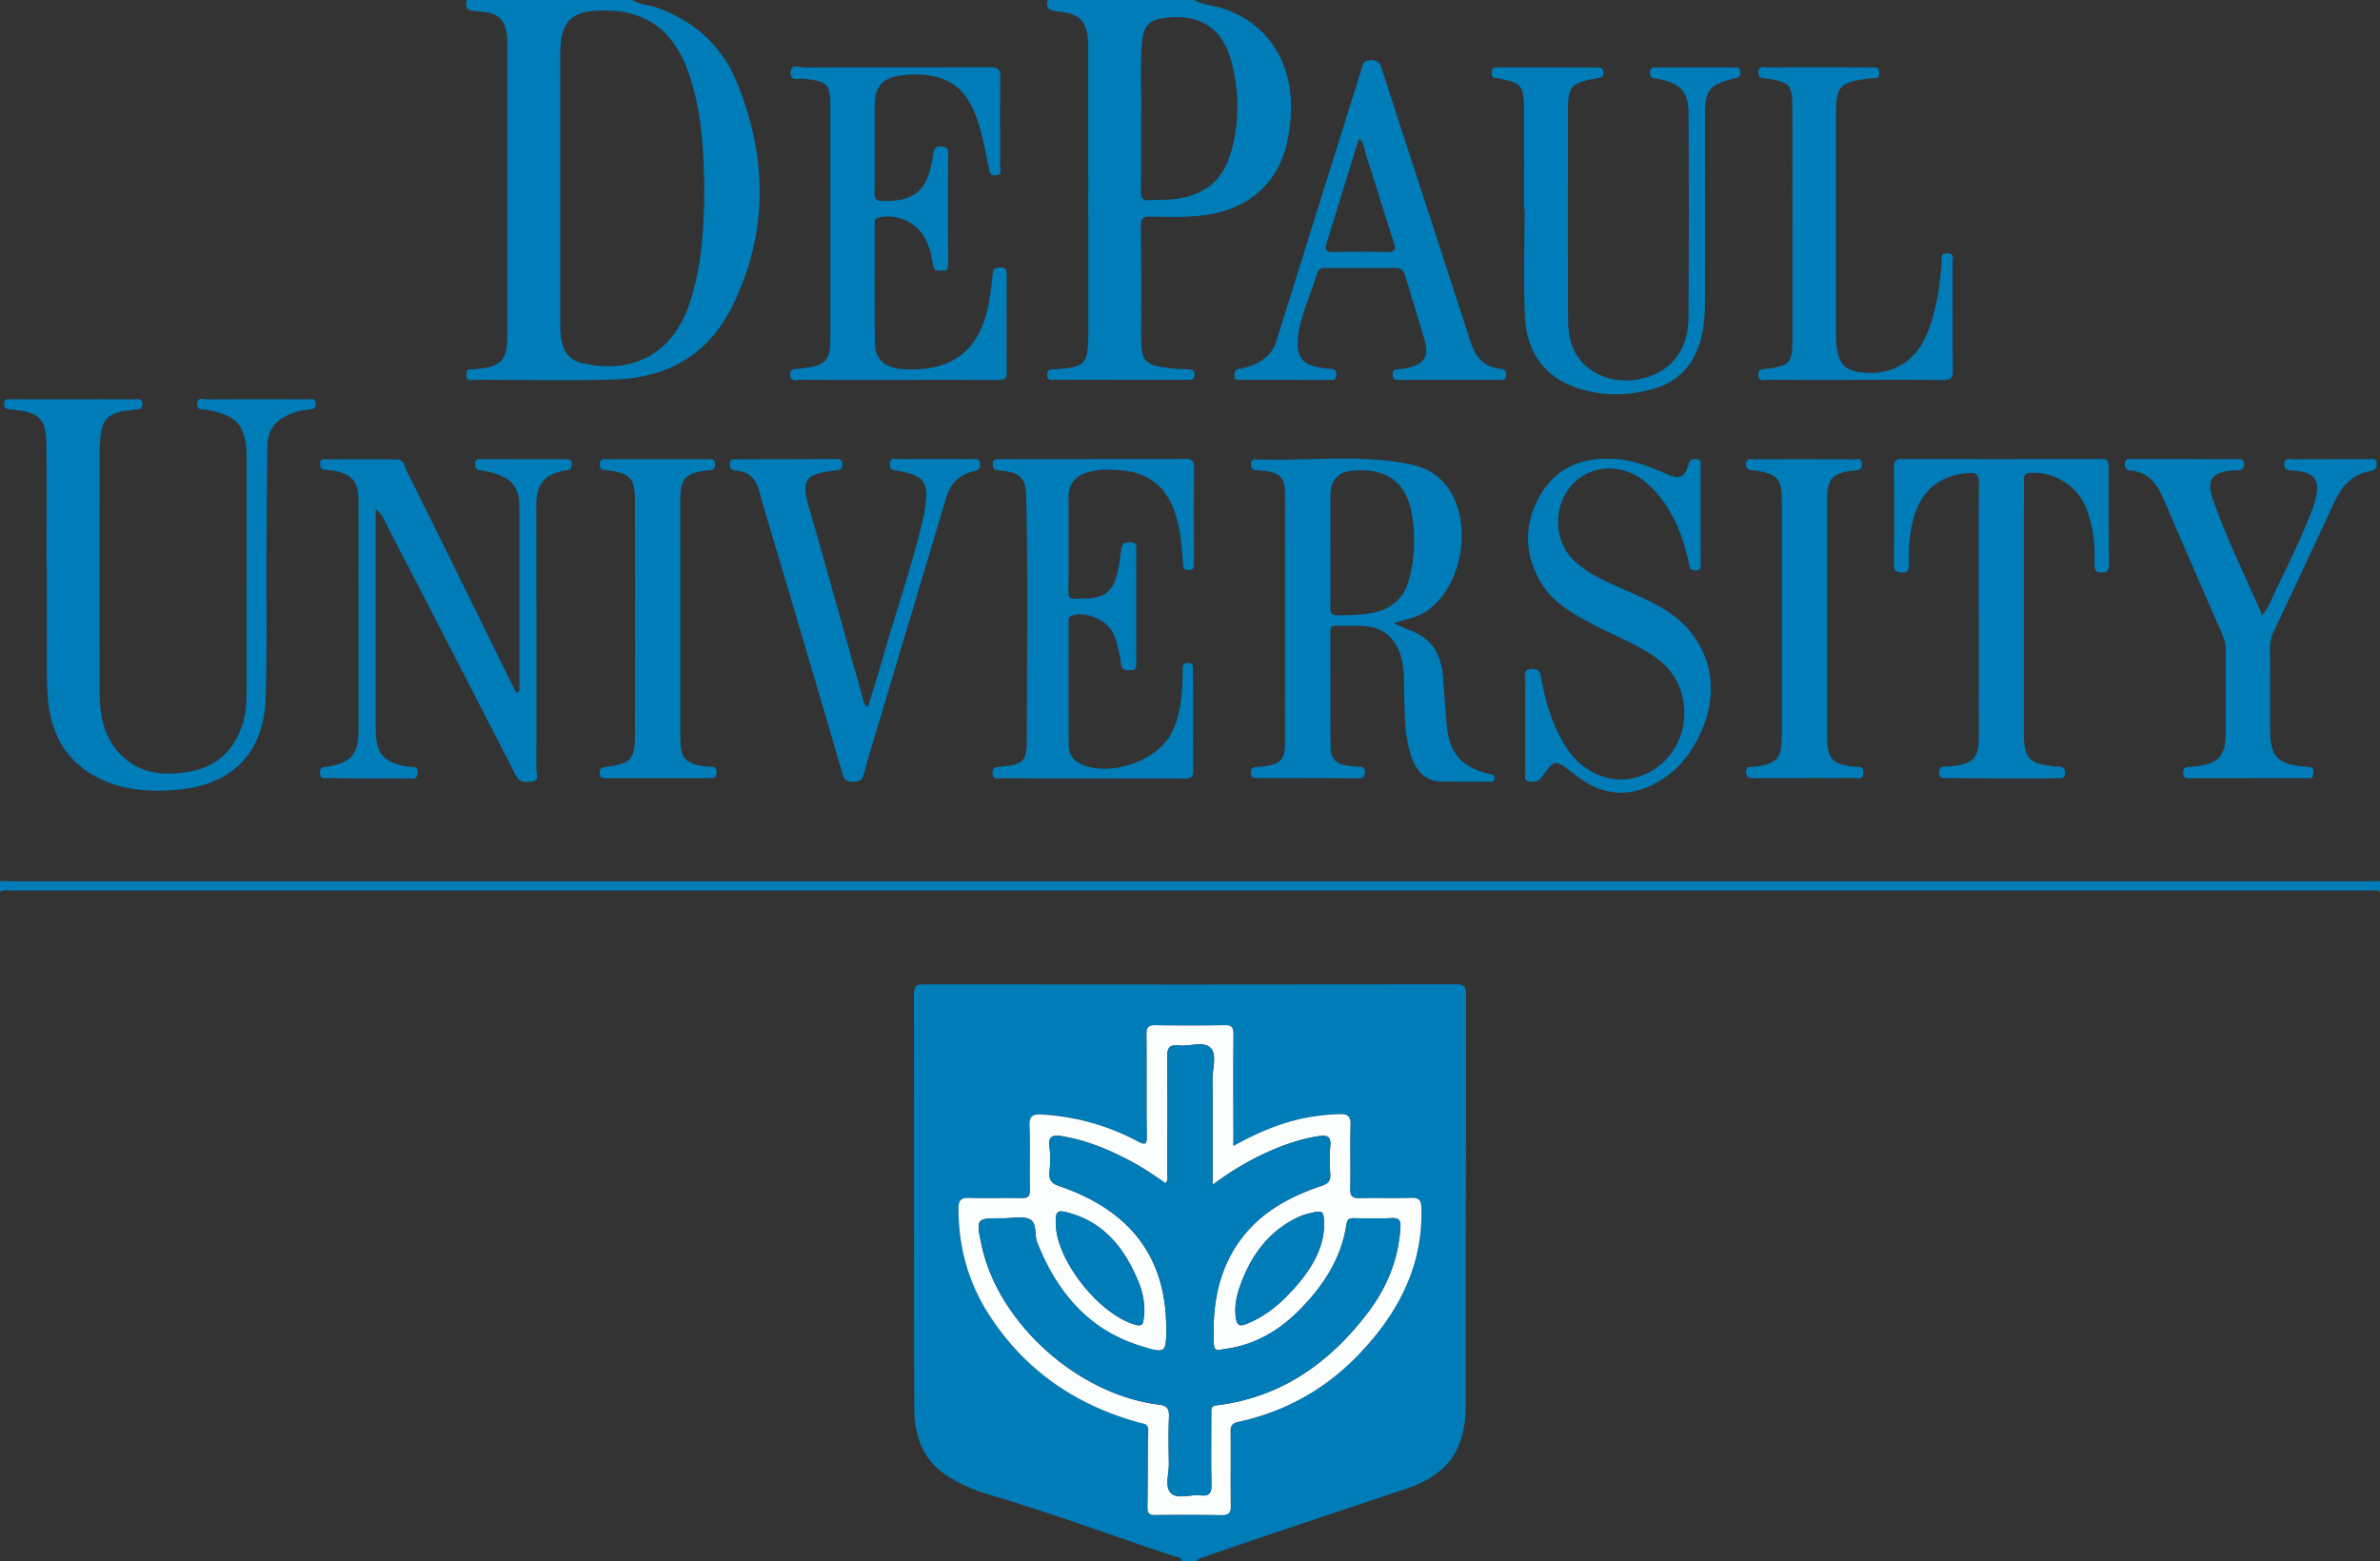 <svg xmlns="http://www.w3.org/2000/svg" viewBox="0 0 293.58 192.62"><rect x="0" y="0" width="293.58" height="192.62" fill="#333333" stroke="none"/><defs><clipPath id="a"><path d="M112 121h69v71.621h-69Zm0 0"/></clipPath><clipPath id="b"><path d="M0 108h293.578v3H0Zm0 0"/></clipPath><clipPath id="c"><path d="M262 56h31.578v41H262Zm0 0"/></clipPath></defs><g clip-path="url(#a)"><path style="stroke:none;fill-rule:nonzero;fill:#007cb8;fill-opacity:1" d="M152.129 141.398v-1.566c-.004-4.082-.031-8.168.012-12.25.011-.887-.27-1.117-1.125-1.102-2.797.051-5.594.06-8.387 0-.922-.015-1.207.223-1.195 1.172.054 4.13-.012 8.258.05 12.383.02 1.27-.242 1.266-1.27.723-3.648-1.934-7.554-3.008-11.69-3.254-1.126-.066-1.575.164-1.524 1.414.105 2.613 0 5.234.055 7.855.015.832-.254 1.07-1.063 1.055-2.129-.043-4.262.035-6.39-.035-1-.031-1.364.21-1.368 1.289-.007 4.7 1.172 9.05 3.688 13 4.426 6.938 10.758 11.281 18.644 13.438.54.148 1.098.09 1.079.996-.079 3.105-.008 6.214-.09 9.316-.02.828.14 1.09.984 1.074 2.707-.039 5.414-.043 8.121.016.969.023 1.176-.332 1.16-1.234-.05-3.016.008-6.036-.03-9.055-.017-.766.23-1.059.98-1.223 5.886-1.277 10.917-4.137 15.035-8.512 4.715-5.007 7.738-10.761 7.527-17.882-.031-1.036-.375-1.254-1.324-1.223-2.086.066-4.172-.012-6.258.043-.91.02-1.238-.238-1.215-1.195.063-2.621-.043-5.243.05-7.856.044-1.129-.401-1.36-1.37-1.328-1.29.043-2.567.172-3.832.398-3.215.583-6.18 1.829-9.254 3.543Zm-6.402 51.223c-.024-.59-.54-.5-.875-.613-7.735-2.567-15.372-5.426-23.196-7.715-1.582-.461-3.07-1.156-4.484-1.992-3.262-1.922-4.387-5.047-4.399-8.57-.05-17.043-.007-34.09-.039-51.137 0-.98.336-1.149 1.22-1.149 21.886.024 43.769.024 65.655-.007 1.008 0 1.243.28 1.243 1.265-.036 16.867-.02 33.738-.036 50.606-.004 5.406-2.129 8.605-7.273 10.34-8.273 2.788-16.57 5.496-24.816 8.367-.418.144-.872.187-1.137.605h-1.863"/></g><path style="stroke:none;fill-rule:nonzero;fill:#007cb8;fill-opacity:1" d="M86.867 23.422c-.02-4.578-.277-9.125-1.629-13.543-1.906-6.25-5.773-9.016-11.992-8.527-2.598.199-3.758 1.285-4.074 3.84-.059.48-.07.968-.07 1.456-.004 11.137-.008 22.274.003 33.415 0 .66.055 1.328.172 1.98.262 1.43 1.059 2.422 2.524 2.758 6.277 1.433 11.324-1.09 13.418-7.848C86.586 32.54 86.87 28 86.867 23.422ZM78.06.004c.836.629 1.894.562 2.832.89 4.71 1.63 8.168 4.754 10.02 9.297 3.8 9.32 3.874 18.739-.692 27.817-2.88 5.722-7.95 8.613-14.336 8.812-5.723.176-11.453.043-17.176.024-.445-.004-1.156.324-1.184-.598-.03-.887.645-.66 1.125-.703 3.204-.273 3.93-1.035 3.93-4.246.008-11.856.004-23.703.004-35.559 0-.133.004-.265 0-.398-.059-2.906-.867-3.82-3.789-3.953-1.055-.047-1.465-.348-1.25-1.383h20.516M140.758 14.535c0 3.317.027 6.203-.024 9.09-.011.8.176 1.14 1.016 1.078 1.105-.082 2.227-.008 3.32-.16 3.133-.434 5.489-1.957 6.547-5.066 1.324-3.895 1.285-7.872.305-11.801-1.035-4.156-3.883-5.989-8.117-5.492-2.016.234-2.743.925-2.922 2.937-.293 3.277-.031 6.566-.125 9.414ZM147.324.004c1.074.629 2.328.652 3.48 1.027 6.329 2.074 8.91 7.707 8.395 13.668-.246 2.82-.894 5.508-2.754 7.774-2.097 2.554-4.902 3.691-8.074 4.097-2.164.278-4.344.188-6.516.153-.84-.012-1.136.191-1.125 1.125.067 4.48.032 8.968.036 13.453 0 3.332.34 3.734 3.586 4.129.746.093 1.503.11 2.253.129.473.011.75.14.754.68.004.581-.336.62-.777.62-2.309-.007-4.617.004-6.926.004-3.152-.004-6.304-.004-9.457-.015-.437-.004-1.031.222-1.023-.614.008-.773.543-.652 1.02-.683 3.675-.235 4.05-.637 4.05-4.34-.004-11.5-.004-22.996-.008-34.496 0-.621.012-1.246-.047-1.863-.218-2.38-1.066-3.2-3.859-3.45-1.047-.093-1.312-.48-1.125-1.398h18.117"/><g clip-path="url(#b)"><path style="stroke:none;fill-rule:nonzero;fill:#007cb8;fill-opacity:1" d="M293.582 110.031c-.441-.312-.945-.164-1.422-.164-96.91-.008-193.824-.008-290.738 0-.473 0-.977-.148-1.422.164V108.7c.488.012.977.031 1.46.031 96.888.004 193.774.004 290.661 0 .488 0 .977-.02 1.461-.03v1.331"/></g><path style="stroke:none;fill-rule:nonzero;fill:#007cb8;fill-opacity:1" d="M5.738 69.898c0-5.015.04-10.03-.015-15.046-.035-3.16-.82-3.938-3.98-4.293-.22-.028-.442-.063-.661-.075-.457-.02-.582-.261-.582-.695.004-.535.332-.539.707-.535 1.512.008 3.02.016 4.531.016 3.551-.004 7.102-.016 10.653 0 .464.003 1.168-.258 1.175.628.008.77-.652.563-1.07.657-.473.101-.973.093-1.445.199-1.77.398-2.39 1.074-2.621 2.875a15.37 15.37 0 0 0-.145 1.988c-.008 9.899-.015 19.793.004 29.692.004 2.609.375 5.144 2.117 7.254 2.309 2.792 5.403 3.203 8.703 2.69 3.352-.519 5.625-2.452 6.743-5.687.515-1.488.566-3.039.566-4.597 0-9.496.004-18.996.004-28.492 0-3.907-1.152-5.27-4.969-5.918-.465-.079-1.195.093-1.129-.758.07-.895.809-.52 1.242-.524 4.13-.027 8.258-.02 12.383-.007.39.003.946-.239 1.016.488.074.758-.512.73-.969.777-1.117.125-2.176.442-3.133 1.024-1.226.754-1.855 1.91-1.875 3.332-.062 4.343-.09 8.695-.113 13.043-.035 6.078.082 12.16-.113 18.234-.211 6.672-4.07 10.621-10.746 11.254-3.625.344-7.22.086-10.47-1.758-3.765-2.137-5.394-5.637-5.663-9.797-.176-2.652-.094-5.32-.106-7.98-.015-2.664-.004-5.328-.004-7.992-.011.003-.023.003-.035.003M164.113 67.863c0 2.348.024 4.7-.015 7.047-.016.738.191 1.008.964 1 1.422-.012 2.844-.02 4.235-.293 2.2-.43 3.777-1.66 4.437-3.883.746-2.496.836-5.02.532-7.601-.516-4.38-2.946-6.434-7.348-6.067-1.86.157-2.793 1.149-2.805 3.016-.008 2.262 0 4.52 0 6.781Zm7.77 9.008c.863.379 1.453.672 2.062.899 2.594.949 3.817 2.89 4.035 5.55.165 1.993.31 3.98.461 5.965.286 3.594 1.758 5.34 5.246 6.192.356.085.739.12.657.625-.07.457-.465.332-.742.335-1.954.008-3.903.032-5.856-.023-1.96-.055-3.031-1.3-3.629-3.004-.836-2.383-.824-4.883-.898-7.363-.055-1.809.094-3.613-.524-5.387-.707-2.035-2.074-3.172-4.152-3.394-1.23-.133-2.484-.024-3.723-.067-.629-.023-.718.285-.718.813.015 4.703 0 9.41.023 14.113.008 1.246.555 2.129 1.914 2.293.527.062 1.047.176 1.578.187.457.016.742.055.738.637-.003.555-.156.785-.75.781-4.171-.023-8.343-.023-12.515-.03-.418 0-.781-.016-.793-.618-.016-.621.305-.75.816-.75.266 0 .532-.035.797-.07 2.055-.266 2.602-.871 2.602-2.942.004-8.875 0-17.75.004-26.625 0-1.375.007-2.75-.004-4.129-.012-1.882-.582-2.511-2.48-2.765-.395-.055-.798-.055-1.196-.098-.473-.05-.516-.394-.516-.777-.004-.403.215-.563.578-.551 6.41.254 12.875-.695 19.239.648 2.351.5 4.168 1.883 5.215 4.145 2.175 4.695.5 11.394-3.477 14.004-1.145.75-2.465.941-3.992 1.406M110.797 46.871c-4.04 0-8.078.008-12.121-.016-.453 0-1.13.305-1.203-.59-.07-.89.59-.69 1.07-.765.527-.078 1.059-.133 1.582-.223 1.477-.254 2.184-1.004 2.262-2.496.062-1.238.043-2.48.043-3.726 0-8.567.004-17.133-.004-25.703 0-3.036-.266-3.274-3.262-3.641-.578-.074-1.66.383-1.64-.715.023-1.242 1.148-.66 1.753-.664 7.59-.039 15.184 0 22.774-.035 1.011-.008 1.37.215 1.347 1.305-.074 3.636-.015 7.28-.039 10.921-.004.391.329 1.024-.523 1.098-.824.074-.77-.496-.883-1.016-.57-2.68-.957-5.418-2.3-7.875-1.477-2.699-3.919-3.566-6.81-3.539-.62.004-1.241.051-1.859.141-2.07.297-3.062 1.387-3.082 3.473-.027 3.683.016 7.37-.023 11.054-.012.805.289.93 1.004.942 4.027.062 5.62-1.336 6.203-5.656.102-.754.254-1.13 1.098-1.067.546.043.773.168.773.766-.02 4.57-.012 9.144 0 13.718 0 .497-.043.903-.695.829-.492-.051-1.059.164-1.168-.692-.156-1.23-.492-2.43-1.121-3.523-1.075-1.867-3.653-2.903-5.649-2.309-.5.149-.426.488-.426.828 0 4.887-.035 9.77.028 14.653.023 2.054 1.297 3.09 3.633 3.21 5.968.305 9.367-2.374 10.433-8.265.203-1.129.367-2.273.445-3.418.043-.723.348-.86.993-.867.734-.012.757.387.754.926-.012 3.992-.04 7.992.004 11.984.007.93-.438.965-1.141.96-4.082-.019-8.168-.01-12.25-.01v.003M46.352 62.824v27.16c0 3 .988 4.13 3.98 4.594.504.078 1.262-.148 1.172.82-.094.965-.84.614-1.328.622a560.1 560.1 0 0 1-9.586-.016c-.461-.004-1.121.219-1.121-.7-.004-.792.558-.648 1-.726 2.886-.512 3.758-1.543 3.758-4.48 0-9.457 0-18.91-.004-28.364-.004-2.363-.883-3.351-3.243-3.68-.351-.046-.707-.074-1.058-.128-.402-.067-.426-.38-.434-.707-.011-.395.18-.559.559-.559 2.976.004 5.95.004 8.922.02.828.004.886.78 1.136 1.285 2.313 4.633 4.598 9.281 6.883 13.922 2.114 4.297 4.223 8.59 6.332 12.886.117.235.254.457.375.68.516-.098.36-.48.364-.746.007-7.457.02-14.914 0-22.371-.008-2.106-.91-3.262-2.942-3.898-.629-.204-1.289-.325-1.945-.43-.555-.09-.559-.457-.555-.88.004-.437.281-.491.621-.491 3.551.008 7.102.015 10.653.02.433 0 .664.171.636.632-.027.383-.097.703-.578.734a3.793 3.793 0 0 0-.785.133c-2.02.535-2.894 1.61-2.992 3.688-.031.707-.008 1.418-.008 2.129.008 10.343.02 20.68.004 31.023 0 .484.406 1.293-.484 1.406-.778.102-1.555.254-2.098-.808-5.297-10.371-10.656-20.711-16-31.059-.27-.535-.469-1.129-1.234-1.71M134.95 56.629c3.73 0 7.456.02 11.187-.016.836-.008 1.168.2 1.16 1.106-.043 3.906-.02 7.812-.016 11.718 0 .454.063.876-.633.887-.644.016-.683-.332-.722-.828-.156-2.074-.29-4.144-.953-6.152-1.09-3.282-3.258-5.04-6.723-5.32-1.469-.122-2.934-.153-4.344.343-1.379.488-2.082 1.45-2.09 2.914-.015 3.907.008 7.813-.02 11.719-.007.703.22.941.903.863.485-.054.977.004 1.465-.023 2.07-.11 3.07-.88 3.598-2.895.265-1.027.425-2.086.531-3.14.078-.797.512-.883 1.164-.899.781-.015.7.48.7.969-.005 4.617-.009 9.234-.009 13.852.004.503.09.972-.691.964-.64-.007-1.074-.02-1.184-.836-.168-1.273-.425-2.539-.968-3.722-.774-1.68-3.407-2.778-5.106-2.172-.406.144-.379.426-.379.734-.004 5.106-.011 10.211.008 15.317.004 1.008.52 1.773 1.442 2.222 3.406 1.672 9.308-.242 11.12-3.586 1.25-2.3 1.41-4.82 1.505-7.355.007-.266-.004-.531-.008-.797-.004-.476.168-.723.707-.715.527.004.554.309.558.692.008 1.02.024 2.039.024 3.062.004 3.153-.024 6.305.015 9.457.012.809-.222 1.063-1.046 1.059-7.547-.031-15.094-.016-22.645-.031-.434 0-1.027.203-1.063-.61-.039-.824.524-.77 1.051-.824 2.707-.277 3.16-.586 3.168-3.215.02-10.078.184-20.156-.082-30.23-.058-2.153-.75-2.793-2.867-3.067-.133-.015-.266-.035-.394-.035-.5-.008-.848-.129-.852-.75-.004-.695.45-.644.894-.644 3.868-.004 7.73 0 11.59 0 .004-.008.004-.012.004-.016M244.078 75.531c0-5.324-.031-10.652.027-15.98.016-1.07-.363-1.25-1.3-1.188-3.5.246-5.832 2.16-6.758 5.578-.504 1.86-.633 3.754-.594 5.664.008.579.004 1.047-.812 1.024-.711-.02-1.024-.215-1.02-.996.035-3.996.031-7.992.008-11.988-.008-.727.2-1.02.965-1.02 8.215.02 16.43.02 24.64-.004.746-.004.88.313.88.953-.009 4.04.003 8.078.03 12.117.004.668-.187.93-.906.938-.773.012-.867-.344-.851-.969.054-2.457-.16-4.87-1.137-7.168-1.121-2.644-4.02-4.367-6.844-4.137-.715.06-.758.415-.754.958.016 1.777-.004 3.55-.004 5.328v25.574c.004 3.402.54 4.004 3.903 4.355.09.008.18.02.265.02.567-.02.926.129.903.82-.024.715-.52.61-.938.61-2.707.015-5.414.011-8.12.007-1.868-.004-3.731-.02-5.595-.023-.468-.004-.886.016-.867-.672.016-.598.293-.773.828-.75a4.18 4.18 0 0 0 .664-.035c2.813-.336 3.403-1.004 3.399-3.832-.004-5.063 0-10.121 0-15.184h-.012M167.715 17.156c-.063.074-.149.125-.168.2-1.324 4.265-2.645 8.539-3.95 12.812-.195.648.032.945.798.93 2.214-.051 4.433-.07 6.652.004 1.07.035 1.168-.313.867-1.23-1.148-3.536-2.226-7.099-3.371-10.638-.223-.695-.223-1.5-.828-2.078Zm11.105 29.707c-2.043.004-4.086.004-6.129.004-.453 0-.886.055-.902-.633-.016-.668.383-.664.852-.695a6.707 6.707 0 0 0 1.18-.2c1.824-.448 2.46-1.417 1.952-3.218-.773-2.726-1.656-5.422-2.449-8.144-.219-.747-.64-.934-1.36-.926-2.753.027-5.503.015-8.257.011-.555-.003-1.023 0-1.238.692-.696 2.238-1.649 4.398-2.184 6.691a8.832 8.832 0 0 0-.215 1.84c-.035 1.738.668 2.617 2.375 2.988.606.13 1.227.204 1.84.262.477.047.563.317.563.727-.004.453-.196.617-.641.613-3.777-.012-7.55-.008-11.324-.012-.34 0-.63-.05-.606-.492.02-.394-.023-.777.559-.867 1.059-.164 2.055-.508 2.95-1.14.796-.56 1.339-1.262 1.628-2.188 3.48-11.13 6.961-22.258 10.45-33.387.198-.629.198-1.36 1.273-1.36 1.066 0 1.168.61 1.41 1.368 3.601 11.125 7.246 22.234 10.844 33.363.597 1.856 1.62 3.133 3.652 3.328.562.055.773.266.742.828-.027.625-.45.547-.844.547h-6.12M187.996 25.848c0-4.13.016-8.258-.004-12.387-.015-2.906-.336-3.274-3.117-3.774-.426-.082-.898-.023-.875-.71.027-.782.566-.665 1.035-.665 3.953 0 7.903.012 11.852.008.48 0 .886-.015.898.645.016.664-.43.629-.875.71-3.168.56-3.5.97-3.5 4.173 0 8.566-.027 17.136.02 25.703.015 3 1.113 5.48 4.039 6.765 2.828 1.25 6.586.563 8.68-1.511 1.554-1.535 2.109-3.516 2.124-5.582.063-8.434.055-16.868.016-25.301-.016-2.567-1.027-3.637-3.586-4.156-.133-.028-.262-.086-.39-.082-.536.004-.813-.184-.778-.786.035-.597.414-.578.828-.578 3.153 0 6.305-.004 9.457-.004.395 0 .82-.054.868.551.042.598-.282.7-.782.824-3.058.735-3.582 1.414-3.586 4.579-.004 7.632.008 15.27-.004 22.906-.004 1.683-.117 3.36-.609 5-.898 2.996-2.805 5-5.828 5.824-3.336.918-6.7.906-9.934-.363-3.851-1.516-5.668-4.649-5.84-8.61-.19-4.386-.042-8.785-.042-13.18h-.067"/><g clip-path="url(#c)"><path style="stroke:none;fill-rule:nonzero;fill:#007cb8;fill-opacity:1" d="M279.05 75.898c.891-1.07 1.247-2.218 1.762-3.265 1.57-3.18 3.098-6.38 4.383-9.688.145-.37.274-.75.375-1.136.692-2.579.012-3.54-2.652-3.762-.516-.047-1.117.101-1.125-.742-.012-.953.707-.625 1.14-.63 3.11-.038 6.215-.03 9.32-.034.384 0 .856-.121.911.48.05.563-.133.875-.773.992-2.207.395-3.516 1.828-4.426 3.805-2.465 5.352-4.985 10.672-7.492 16.004a4.6 4.6 0 0 0-.461 2.043c.023 3.328.015 6.656.015 9.984.004 3.383.86 4.317 4.23 4.637.305.031.641.027.9.16.331.172.187.555.175.848-.016.465-.39.402-.691.406-4.836.008-9.672.012-14.512.012-.395 0-.805.023-.82-.59-.016-.563.183-.824.753-.813.266.008.532-.027.797-.058 2.766-.32 3.664-1.281 3.688-4.035.027-3.418-.004-6.836.015-10.25.004-.735-.171-1.391-.46-2.051a3770.329 3770.329 0 0 1-7.301-16.828c-.766-1.782-1.867-3.125-3.934-3.328-.555-.051-.77-.29-.758-.844.016-.73.532-.578.942-.578 4.304-.004 8.61 0 12.914.008.383 0 .816-.079.844.554.027.582-.227.813-.766.82-.18.004-.356 0-.531.016-2.672.215-3.403 1.13-2.524 3.64 1.684 4.802 3.957 9.364 6.063 14.223"/></g><path style="stroke:none;fill-rule:nonzero;fill:#007cb8;fill-opacity:1" d="M188.133 89.406c0-1.816-.028-3.636.02-5.457.011-.52-.38-1.293.69-1.402.966-.102 1.145.371 1.29 1.183.504 2.899 1.363 5.692 2.906 8.223 2.59 4.242 7.418 5.453 11.195 2.84 4.555-3.148 4.75-10.035.375-13.387-2.414-1.851-5.273-2.886-7.933-4.281-2.606-1.367-5.203-2.8-6.715-5.453-2.012-3.524-1.941-7.184.07-10.64 2.043-3.505 5.375-4.677 9.305-4.395 2.21.156 4.223.949 6.215 1.836 1.617.715 2.304.43 2.746-1.227.172-.637.527-.598.969-.605.523-.008.511.367.511.734 0 4.086-.004 8.168.008 12.25 0 .469-.09.738-.648.746-.606.012-.692-.308-.793-.8-.766-3.669-2.125-7.055-4.903-9.7-2.578-2.457-6.187-2.75-8.738-.781-3.11 2.394-3.363 7.418-.504 10.11 2.153 2.019 4.914 2.948 7.52 4.152 1.812.835 3.633 1.668 5.172 2.957 4.164 3.492 5.28 8.789 2.953 13.968-1.309 2.914-3.25 5.27-6.203 6.649-2.735 1.273-5.414 1.16-8-.399a16.768 16.768 0 0 1-1.63-1.148c-2.21-1.734-2.241-1.754-3.843.527-.426.606-.95.59-1.516.52-.761-.098-.496-.735-.504-1.164-.027-1.95-.015-3.903-.015-5.856M107.05 87.258c.65-2.137 1.31-4.192 1.9-6.266 1.605-5.668 3.57-11.23 4.91-16.976.18-.778.288-1.57.37-2.364.204-1.988-.433-2.855-2.39-3.34-.344-.082-.688-.164-1.04-.218-.519-.082-1.085-.028-1.042-.856.05-.941.738-.59 1.176-.593 2.972-.028 5.949-.016 8.921-.004.403 0 .926-.207 1.032.492.11.699-.25.898-.864 1.035-1.835.406-2.843 1.66-3.363 3.406-2.722 9.13-5.46 18.254-8.187 27.38-.649 2.167-1.325 4.327-1.903 6.515-.199.765-.566.969-1.297.984-.734.02-1.113-.187-1.332-.937-2.37-8.125-4.777-16.243-7.175-24.36-1.043-3.527-2.141-7.039-3.118-10.582-.406-1.469-1.183-2.336-2.714-2.484-.512-.05-.946-.125-.926-.836.023-.746.535-.578.933-.582 4.04-.024 8.079-.027 12.118-.043.48 0 .867.031.843.7-.02.644-.41.66-.882.71-3.797.43-4.215 1.191-3.165 4.805 2.223 7.66 4.332 15.351 6.504 23.027.125.445.11.984.692 1.387M228.906 46.867c-3.64 0-7.281.012-10.918-.015-.394 0-1.035.324-1.082-.536-.047-.832.516-.75 1.047-.82 2.863-.383 3.145-.715 3.145-3.652 0-9.5 0-18.996-.004-28.492 0-2.91-.274-3.223-3.149-3.653-.523-.078-1.125-.02-1.035-.844.082-.789.703-.539 1.125-.539 4.219-.015 8.434-.011 12.649 0 .492.004 1.12-.195 1.129.696.007.843-.618.59-1.036.644-4.011.524-4.308.867-4.308 4.942.004 8.918-.004 17.84.008 26.761 0 .66.05 1.328.171 1.977.309 1.66 1.145 2.39 2.883 2.602 3.899.468 6.89-1.344 8.328-5.13 1.032-2.714 1.45-5.562 1.649-8.449.035-.484-.149-1.136.73-1.117.934.02.606.727.606 1.168.023 4.438-.012 8.875.043 13.313.011.96-.29 1.175-1.2 1.164-3.593-.051-7.187-.024-10.78-.024v.004M222.719 96.008c-2.13 0-4.262-.008-6.395.004-.543.004-.898-.051-.941-.762-.051-.785.465-.594.847-.637 2.997-.343 3.563-.965 3.563-3.965.004-9.59.004-19.18 0-28.77 0-2.827-.54-3.44-3.406-3.843-.485-.066-1.02-.027-1.004-.758.015-.804.625-.601 1.066-.605 4.04-.016 8.078-.02 12.117.008.395 0 1.047-.305 1.106.535.05.793-.473.793-1.04.851-2.628.278-3.253 1-3.253 3.668.004 9.68 0 19.356 0 29.036 0 2.863.582 3.511 3.394 3.835.473.055 1.114-.168 1.086.739-.03.941-.695.629-1.148.636-1.996.024-3.992.012-5.992.012v.016M81.031 96.012c-2.039 0-4.082.004-6.125-.004-.43 0-.906.105-.933-.606-.024-.703.386-.742.918-.804 2.921-.36 3.437-.961 3.437-3.93.004-9.586.004-19.172 0-28.758 0-2.906-.52-3.5-3.363-3.87-.5-.063-1.004-.017-.98-.755.027-.797.624-.625 1.066-.625 4.039-.015 8.078-.015 12.113 0 .434.004 1.031-.172 1.043.64.008.759-.504.684-.988.743-2.75.34-3.309 1.004-3.305 3.777.008 9.676.008 19.352.008 29.028 0 2.78.562 3.394 3.328 3.746.441.054 1.148-.219 1.145.699 0 1.012-.758.598-1.239.715-.086.02-.18.004-.265.004h-5.86"/><path style="stroke:none;fill-rule:nonzero;fill:#fcfdfd;fill-opacity:1" d="M141.164 161.934c.004-1.47-.266-2.676-.742-3.829-1.645-3.953-4.074-7.16-8.402-8.421-1.657-.485-1.829-.297-1.782 1.41.13 4.547 5.504 11.226 9.903 12.363.597.152.824-.012.902-.55.059-.391.098-.786.121-.973Zm22.149-10.371c.03-2.211-.047-2.278-1.633-1.903-.473.113-.95.238-1.39.438-3.794 1.73-6.009 4.824-7.349 8.632-.445 1.258-.691 2.567-.484 3.922.117.782.41 1.043 1.246.711 1.934-.77 3.57-1.96 5.008-3.422 2.469-2.507 4.418-5.304 4.601-8.379Zm-19.551-5.583c-1.407-.996-2.832-1.953-4.356-2.757-2.636-1.399-5.37-2.528-8.336-3.032-1.09-.187-1.8-.117-1.613 1.32.133 1.005.098 2.048.008 3.06-.094.995.207 1.429 1.21 1.769 8.77 2.988 13.145 8.805 13.184 17.379.02 3.246-.035 3.332-3.242 2.32-6.43-2.023-10.262-6.676-12.672-12.726-.382-.97.008-2.434-.922-2.88-.906-.433-2.171-.124-3.285-.128-3.355-.004-3.355 0-2.656 3.312 2.02 9.547 11.793 18.414 21.805 19.668 1.125.14 1.351.528 1.312 1.547-.078 1.906-.054 3.816-.015 5.727.023 1.23-.524 2.816.21 3.609.805.867 2.434.18 3.692.32 1.043.121 1.379-.254 1.351-1.32-.07-2.926-.023-5.86-.019-8.785 0-.473-.125-.914.66-1.008 7.883-.96 13.84-5.156 18.55-11.297 2.395-3.113 3.876-6.644 4.114-10.629.051-.828-.12-1.21-1.062-1.164-1.551.074-3.11.043-4.66.012-.598-.016-.836.16-.93.789-.649 4.266-2.93 7.668-5.895 10.637-2.535 2.535-5.547 4.265-9.175 4.718-.5.063-1.243.418-1.29-.582-.21-4.62.45-9.027 3.27-12.879 2.52-3.44 6.086-5.355 10.016-6.675.82-.278 1.129-.618 1.07-1.477-.074-1.148-.113-2.32.008-3.46.12-1.188-.446-1.337-1.38-1.2-2.124.309-4.128.996-6.081 1.848-2.43 1.062-4.7 2.418-7.055 4.152v-1.543c0-3.816.016-7.637-.012-11.453-.011-1.324.563-3.043-.222-3.871-.856-.903-2.61-.16-3.957-.32-1.14-.133-1.418.34-1.41 1.417.05 4.754.027 9.504.015 14.254.004.422.168.88-.23 1.328Zm8.367-4.582c3.074-1.714 6.039-2.96 9.254-3.543a26.22 26.22 0 0 1 3.832-.394c.969-.035 1.41.2 1.37 1.324-.093 2.617.013 5.238-.05 7.856-.023.96.305 1.218 1.215 1.195 2.086-.055 4.172.027 6.258-.043.949-.027 1.293.187 1.324 1.227.211 7.117-2.809 12.87-7.527 17.878-4.118 4.375-9.149 7.235-15.035 8.512-.75.164-.997.457-.98 1.223.038 3.02-.02 6.039.03 9.054.02.903-.191 1.258-1.16 1.239a225.14 225.14 0 0 0-8.12-.016c-.845.012-1.005-.25-.985-1.074.082-3.106.011-6.211.09-9.316.02-.907-.54-.848-1.079-.997-7.886-2.16-14.218-6.503-18.644-13.441-2.516-3.95-3.692-8.3-3.688-12.996.004-1.078.368-1.324 1.368-1.29 2.128.071 4.261-.01 6.39.036.809.016 1.078-.223 1.063-1.059-.055-2.617.05-5.242-.055-7.855-.05-1.25.398-1.48 1.523-1.41 4.137.246 8.043 1.316 11.692 3.25 1.027.543 1.289.547 1.27-.719-.063-4.129.003-8.258-.051-12.387-.012-.949.273-1.187 1.195-1.168 2.793.055 5.59.051 8.387 0 .855-.02 1.136.211 1.125 1.102-.043 4.082-.016 8.168-.012 12.25v1.562"/><path style="stroke:none;fill-rule:nonzero;fill:#007cb8;fill-opacity:1" d="M143.762 145.98c.398-.449.234-.906.234-1.328.012-4.754.035-9.504-.016-14.254-.011-1.082.27-1.554 1.407-1.421 1.347.16 3.105-.579 3.957.32.785.828.215 2.547.222 3.871.032 3.82.012 7.637.012 11.457v1.54c2.36-1.735 4.625-3.09 7.059-4.15 1.953-.855 3.957-1.538 6.078-1.85.937-.134 1.504.01 1.379 1.202-.117 1.14-.082 2.309-.004 3.457.055.863-.254 1.203-1.074 1.477-3.93 1.32-7.493 3.238-10.016 6.68-2.82 3.847-3.477 8.257-3.266 12.878.047.996.79.641 1.286.578 3.628-.453 6.644-2.183 9.175-4.718 2.97-2.969 5.246-6.371 5.895-10.637.097-.629.332-.8.93-.789 1.554.031 3.109.066 4.66-.012.945-.047 1.113.336 1.066 1.164-.238 3.989-1.723 7.516-4.113 10.63-4.715 6.14-10.672 10.335-18.555 11.3-.781.094-.656.531-.66 1.004 0 2.93-.047 5.86.023 8.789.024 1.066-.308 1.441-1.351 1.32-1.258-.144-2.887.547-3.692-.324-.734-.793-.187-2.375-.21-3.61-.04-1.91-.067-3.82.011-5.726.043-1.02-.183-1.406-1.308-1.547-10.012-1.254-19.79-10.12-21.805-19.664-.703-3.316-.703-3.32 2.656-3.312 1.11 0 2.375-.309 3.281.125.934.445.54 1.914.926 2.879 2.41 6.054 6.242 10.703 12.668 12.726 3.207 1.012 3.262.926 3.246-2.32-.039-8.574-4.418-14.39-13.183-17.38-1.008-.339-1.305-.773-1.215-1.769.094-1.011.129-2.054-.004-3.058-.191-1.438.523-1.508 1.61-1.32 2.964.503 5.699 1.632 8.34 3.03 1.519.813 2.944 1.77 4.35 2.762"/><path style="stroke:none;fill-rule:nonzero;fill:#007cb8;fill-opacity:1" d="M163.313 151.563c-.184 3.074-2.133 5.87-4.602 8.378-1.438 1.457-3.074 2.653-5.008 3.422-.836.332-1.129.07-1.246-.715-.207-1.351.04-2.66.484-3.918 1.34-3.808 3.555-6.906 7.348-8.632.441-.2.918-.325 1.39-.438 1.587-.375 1.665-.308 1.633 1.903M141.164 161.934c-.023.187-.062.582-.121.972-.078.54-.305.703-.902.551-4.399-1.137-9.774-7.816-9.903-12.363-.047-1.707.125-1.895 1.782-1.41 4.332 1.261 6.757 4.468 8.402 8.421.476 1.153.746 2.36.742 3.829"/></svg>
